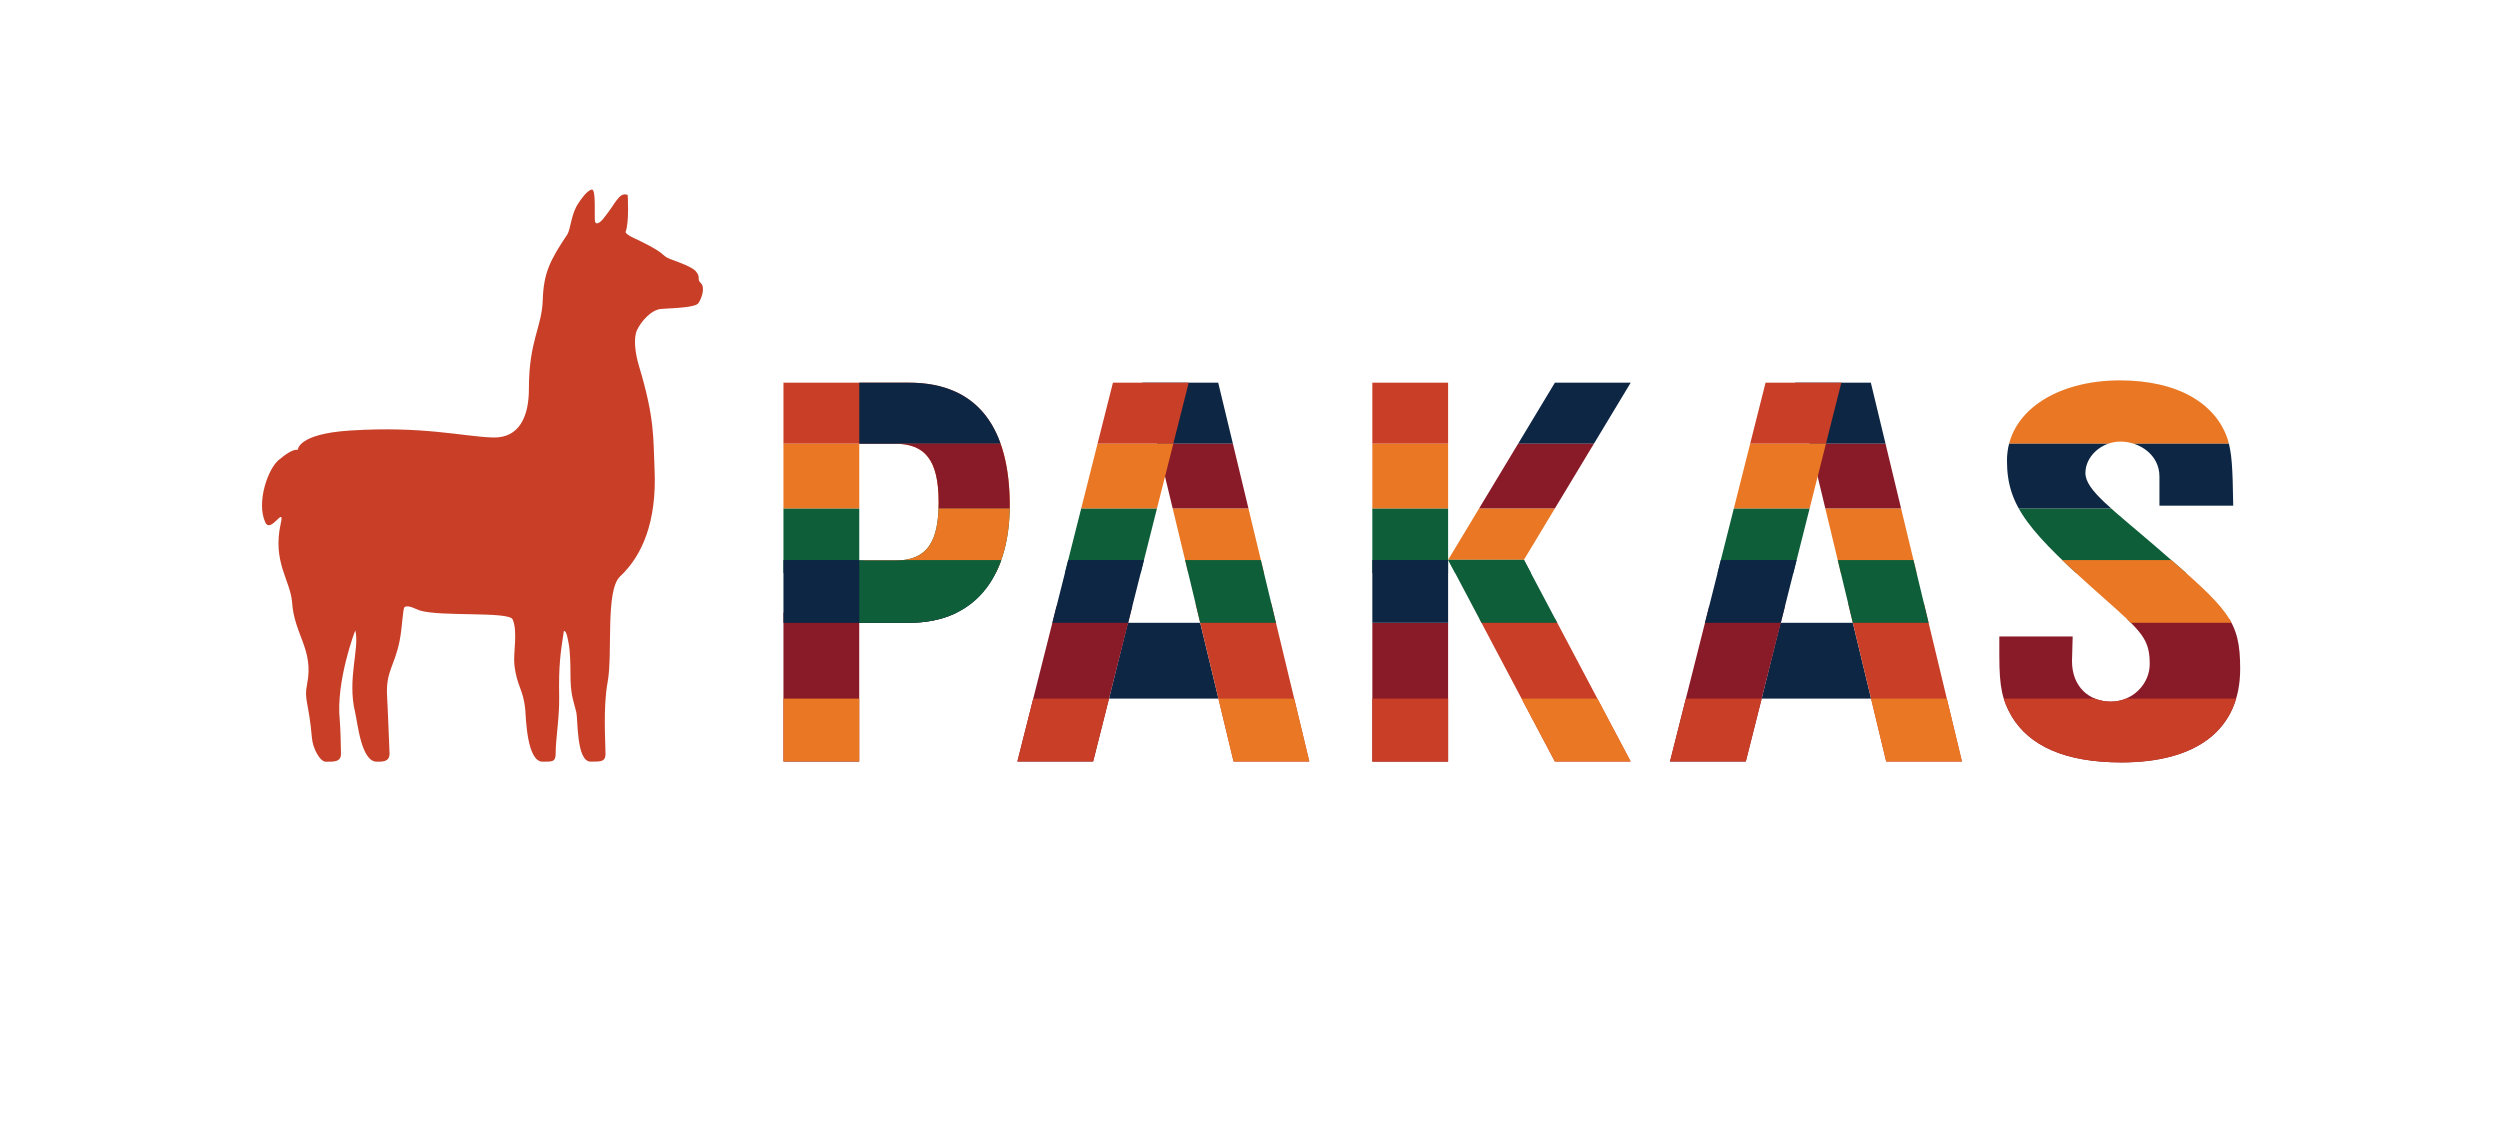 <svg id="a" viewBox="0 0 588.96 268.88" xmlns="http://www.w3.org/2000/svg" xmlns:xlink="http://www.w3.org/1999/xlink"><defs><clipPath id="b"><path d="M508.73,119.13v-6.89c0-5.08-4.66-8.21-9.18-8.21s-8.25,3.51-8.26,7.38c-.02,4.06,6.3,8.47,17.2,17.9,16.59,14.34,19.26,16.8,19.26,28.29,0,14.15-10.03,22.01-27.98,22.01-13.43,0-21.69-3.99-25.79-10.77-2.26-3.87-2.97-6.89-2.97-14.27v-4.63h17.28l-.16,5.83c0,6.05,4.07,9.52,9.16,9.52s9.15-4.12,9.15-8.86c0-5.93-1.92-7.65-10.63-15.37-17.75-15.72-23-21.65-23-32.53,0-11.56,11.74-18.92,26.57-18.92,13.71,0,22.58,5.44,25.4,13.79.99,3.27,1.19,6.29,1.33,15.72h-17.38Z" style="fill:none;"></path></clipPath><clipPath id="c"><path d="M202.43,179.42h-17.86v-89.27h29.53c16.59,0,23.78,11.06,23.78,28.97,0,15.05-6.78,27.6-23.78,27.6h-11.68v32.7ZM210.78,132.06c7.78,0,10.35-4.55,10.35-13.74,0-10.08-3.28-13.79-10.35-13.79h-8.35v27.53h8.35Z" style="fill:none;"></path></clipPath><clipPath id="d"><polygon points="359.01 131.88 341.16 131.88 366.31 90.15 384.17 90.15 359.01 131.88" style="fill:none;"></polygon></clipPath><clipPath id="e"><polygon points="366.31 179.42 384.17 179.42 359.01 131.88 341.16 131.88 366.31 179.42" style="fill:none;"></polygon></clipPath><clipPath id="f"><rect x="323.3" y="90.15" width="17.85" height="89.27" style="fill:none;"></rect></clipPath><clipPath id="g"><polygon points="308.46 179.42 290.61 179.42 269.14 90.15 286.99 90.15 308.46 179.42" style="fill:none;"></polygon></clipPath><clipPath id="h"><polygon points="257.52 179.42 239.67 179.42 262.19 90.15 280.04 90.15 257.52 179.42" style="fill:none;"></polygon></clipPath><clipPath id="i"><polygon points="462.21 179.42 444.36 179.42 422.89 90.15 440.74 90.15 462.21 179.42" style="fill:none;"></polygon></clipPath><clipPath id="j"><polygon points="411.28 179.42 393.42 179.42 415.94 90.15 433.79 90.15 411.28 179.42" style="fill:none;"></polygon></clipPath></defs><path d="M139.55,44.64c.46.5.62,1.24.57,6.94-.02,1.81,1.25.9,2.02-.07,1.97-2.48,2.36-3.36,3.09-4.29.68-.86,1.4-1.78,2.64-1.3,0,0,.42,6.44-.51,8.78.39.75,2,1.38,2.94,1.84,5.66,2.73,5.55,3.3,6.64,4.04.91.61,5.78,1.92,7.01,3.36,1.24,1.45.1,1.77,1.16,2.76,1.01.94.3,3.39-.55,4.69-.7,1.07-5.54,1.17-8.72,1.38-2.44.16-4.84,3.01-5.77,5-.85,1.81-.49,5.29.46,8.44,3.78,12.53,3.33,17,3.67,24.21.59,12.61-2.99,20.58-8.11,25.37-3.53,3.3-1.69,18.2-2.95,24.95-1.1,5.94-.49,14.38-.49,16.8,0,1.95-1.1,1.89-3.5,1.89-3.38,0-2.98-9.88-3.37-11.57-.75-3.2-1.39-4.02-1.39-9.31,0-1.65-.04-5.15-.45-7.1-.16-.77-.47-2.95-1.1-2.81-.82,5.28-1.24,8.1-1.11,15.44.09,4.87-.83,10-.83,13.47,0,1.98-.82,1.89-3.08,1.89-3.71,0-3.92-10.44-4.06-12.05-.45-5.2-2.02-5.52-2.59-10.91-.28-2.65.86-7.75-.41-10.58-1-1.9-16.9-.57-21.85-2.08-.93-.29-2.69-1.39-3.59-.8-.45.29-.52,4.65-1.18,7.96-1.16,5.81-3.19,7.16-2.97,12.61.13,3.16.33,6.35.42,9.49.06,2.16.18,3.68.18,4.47,0,2.01-1.79,1.89-3.04,1.89-3.66,0-4.5-9.29-5.06-11.57-1.93-7.95,1.09-15.1.04-19.34-.03-.13-4.63,12.07-3.67,21.1.14,1.28.29,6.58.29,7.93,0,1.95-1.56,1.89-3.55,1.89-1.45,0-3.09-3.21-3.29-5.56-.72-8.47-1.91-8.95-1.15-12.69,1.66-8.13-3.01-11.64-3.52-19.21-.36-5.26-4.72-9.57-2.67-18.7.99-4.42-2.38,2.58-3.66-.25-2.13-4.69.61-12.53,3.16-14.67,1.58-1.33,3.48-2.65,4.46-2.36.09-.08-.01-3.79,12.35-4.58,17.25-1.1,26.49,1.4,33.62,1.64,6.36.21,8.52-5.11,8.52-11.44,0-11.46,3.06-14.39,3.27-21.04.2-6.38,1.79-9.37,5.74-15.3.89-1.34.86-4.87,2.74-7.55.38-.54,2.02-3.09,3.21-3.09Z" style="fill:#c83e27;"></path><g style="clip-path:url(#b);"><rect x="403.56" y="145.85" width="348.06" height="37.46" style="fill:#891b28;"></rect><rect x="405.89" y="119.77" width="348.06" height="15.24" style="fill:#0e5e3a;"></rect><rect x="413.19" y="164.58" width="348.06" height="15.24" style="fill:#c83e27;"></rect><rect x="405.89" y="78.16" width="348.06" height="26.38" style="fill:#e97724;"></rect><rect x="405.89" y="104.53" width="348.06" height="15.24" style="fill:#0c2644;"></rect><rect x="405.89" y="131.95" width="348.06" height="14.77" style="fill:#e97724;"></rect></g><g style="clip-path:url(#c);"><rect x="156.24" y="144.32" width="348.06" height="37.46" style="fill:#891b28;"></rect><rect x="156.24" y="119.77" width="348.06" height="15.24" style="fill:#0e5e3a;"></rect><rect x="156.24" y="78.16" width="348.06" height="26.38" style="fill:#c83e27;"></rect><rect x="156.24" y="104.53" width="348.06" height="15.24" style="fill:#e97724;"></rect><rect x="156.24" y="131.95" width="348.06" height="14.79" style="fill:#0c2644;"></rect><rect x="153.38" y="164.58" width="348.06" height="14.79" style="fill:#e97724;"></rect><rect x="203.36" y="150.06" width="348.06" height="37.46" style="fill:#891b28;"></rect><rect x="203.41" y="119.77" width="348.06" height="15.24" style="fill:#e97724;"></rect><rect x="202.43" y="78.16" width="348.06" height="26.38" style="fill:#0c2644;"></rect><rect x="203.41" y="104.53" width="348.06" height="15.24" style="fill:#891b28;"></rect><rect x="202.43" y="131.95" width="348.06" height="18.37" style="fill:#0e5e3a;"></rect></g><g style="clip-path:url(#d);"><rect x="318.82" y="150.06" width="348.06" height="37.46" style="fill:#891b28;"></rect><rect x="318.82" y="119.77" width="348.06" height="15.24" style="fill:#e97724;"></rect><rect x="318.82" y="78.16" width="348.06" height="26.38" style="fill:#0c2644;"></rect><rect x="318.82" y="104.53" width="348.06" height="15.24" style="fill:#891b28;"></rect><rect x="318.82" y="131.95" width="348.06" height="18.37" style="fill:#0c2644;"></rect></g><g style="clip-path:url(#e);"><rect x="328.02" y="145.85" width="348.06" height="37.46" style="fill:#c83e27;"></rect><rect x="331.02" y="119.77" width="348.06" height="15.24" style="fill:#0e5e3a;"></rect><rect x="331.02" y="78.16" width="348.06" height="26.38" style="fill:#c83e27;"></rect><rect x="331.02" y="104.53" width="348.06" height="15.24" style="fill:#e97724;"></rect><rect x="331.02" y="131.95" width="348.06" height="14.77" style="fill:#0e5e3a;"></rect><rect x="342.81" y="164.58" width="348.06" height="14.77" style="fill:#e97724;"></rect></g><g style="clip-path:url(#f);"><rect x="308.46" y="146.72" width="348.06" height="37.46" style="fill:#891b28;"></rect><rect x="311.21" y="119.77" width="348.06" height="15.24" style="fill:#0e5e3a;"></rect><rect x="305.95" y="164.58" width="348.06" height="15.24" style="fill:#c83e27;"></rect><rect x="311.21" y="78.16" width="348.06" height="26.38" style="fill:#c83e27;"></rect><rect x="311.21" y="104.53" width="348.06" height="15.24" style="fill:#e97724;"></rect><rect x="311.21" y="131.95" width="348.06" height="14.77" style="fill:#0c2644;"></rect></g><polygon points="282.74 146.72 287.04 164.58 261.27 164.58 265.7 146.72 282.74 146.72" style="fill:#0c2644;"></polygon><g style="clip-path:url(#g);"><rect x="225.54" y="142.15" width="348.06" height="37.46" style="fill:#c83e27;"></rect><rect x="224.54" y="119.77" width="348.06" height="15.24" style="fill:#e97724;"></rect><rect x="224.54" y="78.16" width="348.06" height="26.38" style="fill:#0c2644;"></rect><rect x="224.54" y="104.53" width="348.06" height="15.24" style="fill:#891b28;"></rect><rect x="224.54" y="131.95" width="348.06" height="14.77" style="fill:#0e5e3a;"></rect><rect x="235.35" y="164.58" width="348.06" height="14.77" style="fill:#e97724;"></rect></g><g style="clip-path:url(#h);"><rect x="221.68" y="142.82" width="348.06" height="37.46" style="fill:#891b28;"></rect><rect x="220.42" y="119.77" width="348.06" height="15.24" style="fill:#0e5e3a;"></rect><rect x="220.42" y="78.16" width="348.06" height="26.38" style="fill:#c83e27;"></rect><rect x="220.42" y="104.53" width="348.06" height="15.24" style="fill:#e97724;"></rect><rect x="220.42" y="131.95" width="348.06" height="14.77" style="fill:#0c2644;"></rect><rect x="214.35" y="164.58" width="348.06" height="14.77" style="fill:#c83e27;"></rect></g><polygon points="436.49 146.72 440.79 164.58 415.02 164.58 419.45 146.72 436.49 146.72" style="fill:#0c2644;"></polygon><g style="clip-path:url(#i);"><rect x="379.29" y="142.15" width="348.06" height="37.46" style="fill:#c83e27;"></rect><rect x="378.29" y="119.77" width="348.06" height="15.24" style="fill:#e97724;"></rect><rect x="378.29" y="78.16" width="348.06" height="26.38" style="fill:#0c2644;"></rect><rect x="378.29" y="104.53" width="348.06" height="15.24" style="fill:#891b28;"></rect><rect x="378.29" y="131.95" width="348.06" height="14.77" style="fill:#0e5e3a;"></rect><rect x="389.1" y="164.58" width="348.06" height="14.77" style="fill:#e97724;"></rect></g><g style="clip-path:url(#j);"><rect x="375.43" y="142.82" width="348.06" height="37.46" style="fill:#891b28;"></rect><rect x="374.17" y="119.77" width="348.06" height="15.24" style="fill:#0e5e3a;"></rect><rect x="374.17" y="78.16" width="348.06" height="26.38" style="fill:#c83e27;"></rect><rect x="374.17" y="104.53" width="348.06" height="15.24" style="fill:#e97724;"></rect><rect x="374.17" y="131.95" width="348.06" height="14.77" style="fill:#0c2644;"></rect><rect x="368.1" y="164.58" width="348.06" height="14.77" style="fill:#c83e27;"></rect></g></svg>